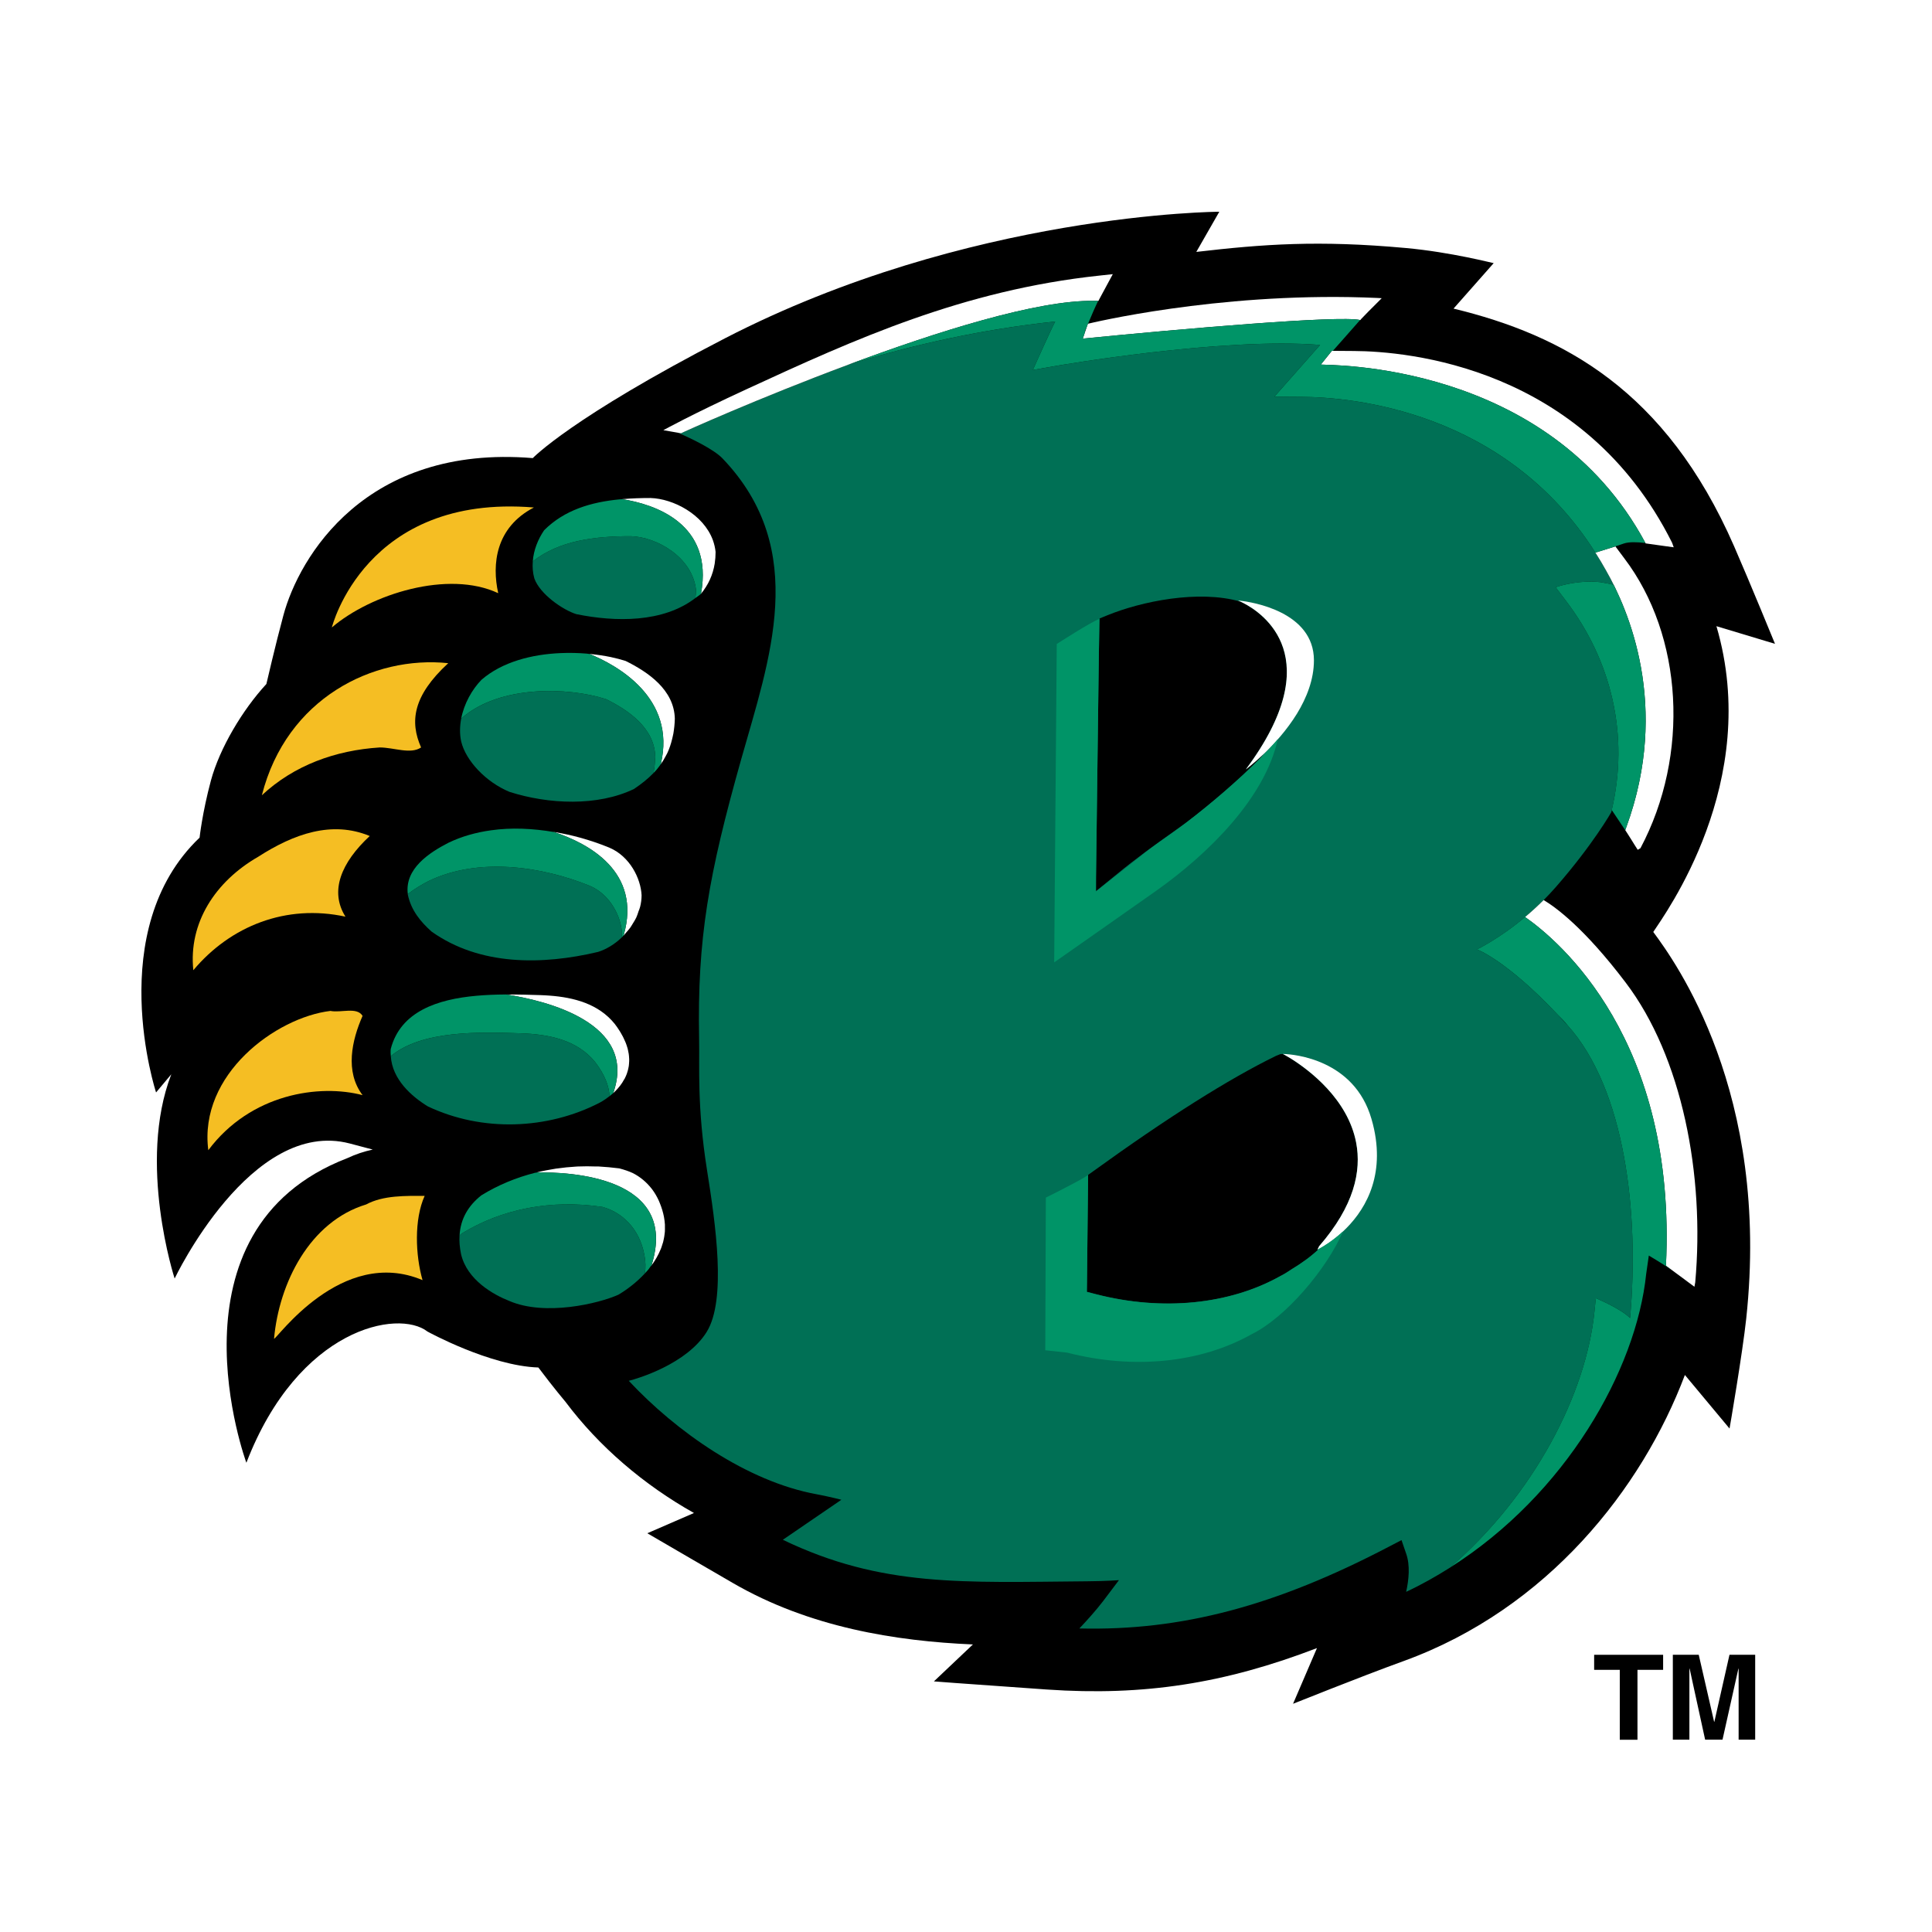 <?xml version="1.0" encoding="utf-8"?>
<!-- Generator: Adobe Illustrator 13.0.0, SVG Export Plug-In . SVG Version: 6.00 Build 14948)  -->
<!DOCTYPE svg PUBLIC "-//W3C//DTD SVG 1.0//EN" "http://www.w3.org/TR/2001/REC-SVG-20010904/DTD/svg10.dtd">
<svg version="1.0" id="Layer_1" xmlns="http://www.w3.org/2000/svg" xmlns:xlink="http://www.w3.org/1999/xlink" x="0px" y="0px"
	 width="192.756px" height="192.756px" viewBox="0 0 192.756 192.756" enable-background="new 0 0 192.756 192.756"
	 xml:space="preserve">
<g>
	<polygon fill-rule="evenodd" clip-rule="evenodd" fill="#FFFFFF" points="0,0 192.756,0 192.756,192.756 0,192.756 0,0 	"/>
	<path fill-rule="evenodd" clip-rule="evenodd" fill="#FFFFFF" d="M179.683,61.982l-1.045-2.521
		c-0.757-1.821-1.833-4.39-2.659-6.288c-6.602-15.092-16.324-21.114-25.121-24.089l0.601-0.679l3.516-4.055l-5.293-1.28
		l-0.188-0.043c-3.229-0.764-6.244-1.276-8.973-1.524c-6.312-0.572-11.062-0.522-15.392-0.203l0.426-0.96l1.908-2.606
		c0,0-5.481-0.006-10.349,0.36c-2.553,0.194-6.639,0.598-11.563,1.442c-8.703,1.489-21.792,4.665-34.707,11.328
		c-11.457,5.91-16.718,9.751-18.846,11.516c-17.094-0.754-24.921,10.956-26.867,18.179c-0.588,2.178-1.233,4.862-1.54,6.167
		c-2.59,3.016-4.787,6.96-5.681,10.295c-0.575,2.121-0.901,3.936-1.076,5.049c-9.892,10.568-4.593,27.217-4.355,27.943l0.294,0.896
		c-1.339,8.565,1.42,17.225,1.564,17.663l2.521,7.758l2.697-5.681c-0.751,6.119,0.451,12.288,1.971,16.418l2.984,8.084l3.097-8.04
		c3.185-8.253,7.915-10.706,9.805-11.382c1.739-0.613,3.447-0.149,3.447-0.149s4.768,3.229,11.131,3.954
		c1.083,1.401,1.871,2.346,1.939,2.428c2.359,3.115,5.243,5.956,8.503,8.409l-4.273,1.552c0,0,4.273,3.566,6.119,4.643l2.928,1.702
		l4.261,2.478c5.155,2.99,11.137,4.942,18.132,5.919l-2.628,2.984c0,0,5.243,1.302,7.99,1.502l9.272,0.656
		c7.621,0.526,14.31-0.087,21.317-2.015l-2.271,5.231c0,0,6.563-1.865,8.034-2.453c2.114-0.838,6.507-2.591,9.86-3.805
		c11.801-4.292,21.893-13.621,27.793-25.465l1.089,1.308l3.485,4.18c0,0,2.14-5.225,2.428-6.964l0.487-2.991
		c0.501-3.128,0.833-5.449,0.995-6.92c1.57-14.578-1.482-28.331-8.591-39.005c5.28-8.421,7.552-17.344,6.613-25.762l0.676,0.203
		l0.051,0.016l0.05,0.013l1.978,0.525l3.672,1.254C180.859,65.327,180.258,63.387,179.683,61.982L179.683,61.982z"/>
	<path fill-rule="evenodd" clip-rule="evenodd" d="M164.947,92.982c1.114-1.714,10.875-14.954,6.301-30.508l5.844,1.761
		c0,0-2.515-6.15-4.092-9.761c-6.808-15.563-17.074-21.044-27.98-23.685l4.005-4.536c-0.019,0.019-4.23-1.098-8.798-1.511
		c-8.696-0.792-14.196-0.385-20.872,0.391l2.296-4.008c0,0-25.028,0.094-49.317,12.626c-15.348,7.921-19.178,11.954-19.178,11.954
		C36.481,44.332,29.837,55.569,28.272,61.4c-0.788,2.916-1.695,6.842-1.695,6.842c-2.384,2.584-4.655,6.395-5.531,9.623
		c-0.87,3.241-1.133,5.706-1.133,5.706c-9.667,9.21-4.342,25.422-4.342,25.422l1.521-1.814c-3.423,8.848,0.332,20.379,0.332,20.379
		s7.621-16.056,17.476-13.471l2.29,0.606c-0.851,0.182-1.708,0.463-2.553,0.863c-18.626,7.17-10.055,30.384-10.055,30.384
		c5.193-13.478,15.16-15.354,18.07-13.09c0,0,6.232,3.429,11.062,3.585c1.496,1.996,2.709,3.43,2.709,3.43
		c3.347,4.467,7.821,8.283,12.814,11.087l-4.655,2.021c-0.006,0.006,8.522,4.955,8.522,4.955c7.652,4.442,16.274,5.807,23.964,6.139
		l-3.892,3.685c0,0,1.627,0.138,11.288,0.813c9.654,0.663,17.731-0.601,26.93-4.135l-2.385,5.556
		c-0.012,0.019,6.508-2.622,11.062-4.273c14.347-5.219,23.758-17.207,28.031-28.531l4.454,5.343
		c0.007,0.007,1.302-7.558,1.665-10.962C176.654,108.987,167.1,95.897,164.947,92.982L164.947,92.982z"/>
	<polygon fill-rule="evenodd" clip-rule="evenodd" points="163.371,173.576 161.606,173.576 161.606,166.6 159.048,166.6 
		159.048,165.099 165.93,165.099 165.93,166.6 163.371,166.6 163.371,173.576 	"/>
	<polygon fill-rule="evenodd" clip-rule="evenodd" points="175.115,173.57 173.463,173.57 173.463,166.487 173.438,166.487 
		171.855,173.57 170.122,173.57 168.576,166.487 168.551,166.487 168.551,173.57 166.899,173.57 166.899,165.099 169.484,165.099 
		171.017,171.781 171.042,171.781 172.55,165.099 175.115,165.099 175.115,173.57 	"/>
	<path fill-rule="evenodd" clip-rule="evenodd" fill="#007055" d="M62.948,53.495c-3.598,0-7.133,0.419-9.792,2.512
		c-0.043,0.56-0.006,1.132,0.157,1.708c0.563,1.564,2.828,3.135,4.192,3.56c3.898,0.794,8.653,0.867,11.875-1.611
		c0.031-0.26,0.063-0.519,0.063-0.792C69.092,55.591,65.532,53.573,62.948,53.495L62.948,53.495z"/>
	<path fill-rule="evenodd" clip-rule="evenodd" fill="#007055" d="M60.464,69.753c-3.816-1.223-10.618-1.398-14.384,1.88
		c-0.025,0.025-0.044,0.056-0.069,0.075c-0.138,0.745-0.163,1.508,0,2.265c0.457,1.921,2.465,4.055,4.818,5.031
		c3.904,1.25,8.791,1.463,12.426-0.289c0.764-0.513,1.408-1.032,1.946-1.589c0.094-0.501,0.156-1.026,0.175-1.615
		C65.313,72.616,62.667,70.842,60.464,69.753L60.464,69.753z"/>
	<path fill-rule="evenodd" clip-rule="evenodd" fill="#007055" d="M64.293,125.229c-0.5-2.753-2.334-4.317-4.192-4.817
		c-5.168-0.77-10.055,0.213-14.034,2.652c-0.082,0.063-0.144,0.132-0.219,0.201c-0.038,0.575,0.012,1.188,0.15,1.852
		c0.594,2.59,3.253,4.066,4.817,4.68c3.56,1.539,8.91,0.264,10.887-0.625c0.9-0.538,1.839-1.258,2.64-2.127
		C64.425,126.469,64.418,125.855,64.293,125.229L64.293,125.229z"/>
	<path fill-rule="evenodd" clip-rule="evenodd" fill="#007055" d="M58.837,88.376c-4.812-1.952-11.1-2.865-16.055-0.488
		c-0.682,0.351-1.427,0.789-2.096,1.308c0,0.019,0,0.031,0,0.05c0.332,1.596,1.295,2.734,2.372,3.698
		c4.817,3.423,11.031,3.354,16.618,2.027c0.826-0.263,1.646-0.764,2.34-1.427c0.013-0.138,0.044-0.275,0.044-0.418
		C61.972,91.449,60.883,89.24,58.837,88.376L58.837,88.376z"/>
	<path fill-rule="evenodd" clip-rule="evenodd" fill="#007055" d="M51.967,103.093c-4.092-0.131-9.861-0.325-12.977,2.277
		c0.144,2.328,2.071,4.018,3.691,5.013c5.444,2.583,11.938,2.309,17.106-0.345c0,0,0.47-0.231,1.027-0.676
		c-0.05-0.976-0.451-2.114-1.446-3.41C57.554,103.719,54.702,103.188,51.967,103.093L51.967,103.093z"/>
	<path fill-rule="evenodd" clip-rule="evenodd" fill="#007055" d="M129.885,39.595c0,0-2.741-0.016-2.734-0.022l4.555-5.158
		c-9.692-0.798-26.21,2.064-26.385,2.099l-2.272,0.397c0,0,1.777-3.979,2.228-4.833c-7.289,0.775-14.171,2.306-20.66,4.313
		c-8.947,3.335-16.524,6.751-16.668,6.836l-0.313-0.056c1.245,0.538,3.61,1.654,4.493,2.612c8.678,9.113,4.611,20.062,1.821,29.968
		c-3.248,11.525-4.393,17.856-4.199,27.942c0.057,2.716-0.219,6.695,0.789,13.052c0.857,5.375,1.952,12.927-0.031,16.137
		c-1.99,3.21-6.914,4.674-7.777,4.881c4.73,5.067,11.813,10.055,18.739,11.318c1.383,0.263,2.472,0.551,2.472,0.551l-5.838,3.992
		c9.88,4.755,18.001,4.241,30.346,4.142c1.827-0.013,3.185-0.112,3.185-0.112l-1.583,2.096c-0.694,0.907-1.57,1.883-2.364,2.722
		c10.186,0.25,19.584-2.253,30.858-8.146l1.282-0.669l0.47,1.37c0.4,1.151,0.263,2.571-0.007,3.791
		c1.527-0.713,2.979-1.533,4.374-2.415c8.472-7.333,13.584-17.419,14.409-25.49l0.145-1.389c0,0,2.446,1.001,3.416,1.977
		c0.938-10.486-0.501-22.838-6.251-29.22c-0.331-0.369-0.656-0.719-0.976-1.051c-5.144-5.462-8.053-6.507-8.053-6.507
		s2.184-1.026,4.805-3.228c0.602-0.501,1.221-1.064,1.846-1.689c0.407-0.413,0.82-0.845,1.227-1.314
		c3.736-4.28,5.531-7.471,5.531-7.471c0.006-0.038,0.013-0.075,0.02-0.113c1.813-7.577-0.038-15.029-4.524-20.929l-1.051-1.386
		c0,0,0.068-0.025,0.169-0.057c0.537-0.175,2.334-0.669,4.285-0.454c0.62,0.097,0.864,0.172,1.327,0.257
		c-0.238-0.485-0.488-0.954-0.745-1.411c-0.344-0.62-0.7-1.217-1.069-1.792C150.145,40.932,134.796,39.624,129.885,39.595
		L129.885,39.595z"/>
	<path fill-rule="evenodd" clip-rule="evenodd" fill="#FFFFFF" d="M132.85,35.003c0.007,0,0.025,0,0.032,0L132.888,35h0.094
		l0.213-0.003c0.019,0-0.094,0-0.207,0C132.838,34.997,132.682,35,132.85,35.003L132.85,35.003z"/>
	<path fill-rule="evenodd" clip-rule="evenodd" d="M108.448,127.907l-0.013,0.977h0.006l0.945,0.244
		c6.607,1.695,13.303,1.02,18.376-1.833c0.395-0.194,0.751-0.438,1.121-0.67c0.987-0.594,1.92-1.264,2.728-2.033l0,0
		c-0.101,0.05-0.169,0.088-0.169,0.088l0.131-0.276l0.038-0.074c3.491-4.011,4.235-7.483,3.691-10.324
		c-0.832-4.367-4.718-7.258-6.463-8.359c-0.52-0.325-0.852-0.494-0.852-0.494l-0.25,0.019l-0.438,0.176
		c-4.692,2.29-10.824,6.156-18.226,11.506l-0.514,0.369v0.013l-0.006,0.613L108.448,127.907L108.448,127.907z"/>
	<path fill-rule="evenodd" clip-rule="evenodd" d="M109.361,88.896l2.097-1.702c1.846-1.521,3.71-2.866,5.594-4.198
		c0.438-0.313,0.882-0.625,1.313-0.938c2.378-1.802,5.219-4.242,7.32-6.357c0.125-0.157,0.263-0.3,0.382-0.463
		c-1.007,0.963-1.771,1.527-1.771,1.527c8.328-11.172,1.689-15.614-0.275-16.615c-0.112-0.06-0.188-0.094-0.263-0.128
		c-4.198-1.21-9.917-0.01-13.29,1.37l-0.757,0.31c0,0.006-0.019,0.823-0.019,0.823l-0.062,2.91l-0.281,22.049L109.361,88.896
		L109.361,88.896z"/>
	<path fill-rule="evenodd" clip-rule="evenodd" fill="#FFFFFF" d="M65.926,76.245c0.175-0.237,0.319-0.494,0.457-0.745
		c0.069-0.125,0.131-0.237,0.194-0.363c0.106-0.225,0.2-0.463,0.281-0.701c0.075-0.212,0.132-0.432,0.188-0.65
		c0.044-0.2,0.101-0.395,0.138-0.607c0.075-0.457,0.131-0.944,0.144-1.47c-0.063-2.903-2.703-4.674-4.912-5.766
		c-0.457-0.144-0.958-0.275-1.483-0.388c-0.663-0.138-1.382-0.241-2.127-0.313C61.465,66.325,67.516,69.575,65.926,76.245
		L65.926,76.245z"/>
	<path fill-rule="evenodd" clip-rule="evenodd" fill="#FFFFFF" d="M66.064,124.217c0.031-0.101,0.069-0.188,0.094-0.289
		c0.032-0.112,0.057-0.23,0.075-0.343c0.025-0.126,0.05-0.251,0.062-0.377c0.013-0.105,0.025-0.206,0.038-0.312
		c0.006-0.156,0.012-0.308,0.006-0.47c0-0.081,0.006-0.163,0-0.25c-0.019-0.251-0.044-0.501-0.094-0.758
		c-0.094-0.494-0.238-0.944-0.407-1.363c-0.037-0.081-0.062-0.163-0.1-0.244c-0.182-0.4-0.394-0.77-0.638-1.102
		c-0.019-0.025-0.038-0.05-0.057-0.075c-0.538-0.7-1.189-1.227-1.895-1.589l0,0l0,0c-0.401-0.188-0.852-0.338-1.34-0.469l0,0
		c-0.012-0.007-0.019-0.007-0.031-0.007c-0.688-0.088-1.37-0.15-2.045-0.188c-0.082,0-0.157,0-0.232,0
		c-0.625-0.025-1.245-0.025-1.852,0c-0.069,0.006-0.138,0.013-0.207,0.013c-0.632,0.037-1.257,0.1-1.871,0.188
		c-0.031,0-0.069,0.013-0.106,0.013c-0.65,0.1-1.295,0.225-1.927,0.381c3.185-0.062,14.278,0.357,11.463,9.279
		c0.363-0.494,0.676-1.026,0.907-1.596c0.007-0.019,0.019-0.037,0.025-0.056C65.982,124.479,66.026,124.354,66.064,124.217
		L66.064,124.217z"/>
	<path fill-rule="evenodd" clip-rule="evenodd" fill="#FFFFFF" d="M162.188,98.024c-4.154-5.48-7.026-7.545-8.185-8.227
		c0,0.006,0,0.006,0,0.006c-0.625,0.625-1.244,1.188-1.846,1.689c3.386,2.365,15.161,12.238,14.054,34.788l0.544,0.4l1.271,0.938
		l0.351,0.263l0.676,0.5l0.081-0.438C170.098,117.233,167.826,105.446,162.188,98.024L162.188,98.024z"/>
	<path fill-rule="evenodd" clip-rule="evenodd" fill="#FFFFFF" d="M162.045,55.688l-0.876-1.173l-0.213,0.065l-1.783,0.554
		c0.369,0.576,0.726,1.173,1.069,1.792c2.178,3.813,6.433,13.48,2.027,25.569l-0.119,0.325l0.188,0.288l0.413,0.651l0.294,0.476
		l0.351,0.551l0.274-0.163C168.602,75.338,167.933,63.437,162.045,55.688L162.045,55.688z"/>
	<path fill-rule="evenodd" clip-rule="evenodd" fill="#FFFFFF" d="M166.987,54.603l-0.162-0.454
		c-8.822-17.632-26.511-19.099-31.723-19.13c-0.645-0.003-1.539-0.01-2.121-0.016c-0.031,0-0.069,0-0.1,0l-1.102,1.37
		c0.775,0.079,22.656-0.334,32.386,17.801c0.006,0.016,0.012,0.028,0.024,0.041l1.408,0.197l0.538,0.075L166.987,54.603
		L166.987,54.603z"/>
	<path fill-rule="evenodd" clip-rule="evenodd" fill="#FFFFFF" d="M108.461,32.522l-0.194,0.563l-0.237,0.698
		c9.992-0.986,25.553-2.334,27.668-1.855c0.006,0.003,0.019,0.003,0.024,0.007l0.075-0.1l0.701-0.726l1.357-1.357
		c0,0-0.619-0.041-1.789-0.076c-14.822-0.463-27.287,2.569-27.512,2.622l-0.019,0.006L108.461,32.522L108.461,32.522z"/>
	<path fill-rule="evenodd" clip-rule="evenodd" fill="#FFFFFF" d="M84.616,36.392c8.778-3.278,18.871-6.476,24.546-6.375
		l0.399,0.006h0.025l0.2-0.375l0.607-1.126l0.632-1.17l-1.327,0.144c-13.602,1.448-24.427,6.36-35.082,11.275
		c-5.788,2.668-8.328,4.098-8.434,4.148l1.451,0.254l0.313,0.056C68.091,43.143,75.668,39.727,84.616,36.392L84.616,36.392z"/>
	<path fill-rule="evenodd" clip-rule="evenodd" fill="#FFFFFF" d="M137.092,112.66c-0.074-0.332-0.156-0.683-0.263-1.033
		c-1.721-5.943-7.752-6.432-8.703-6.469c-0.081,0-0.138-0.007-0.138-0.007s0.332,0.169,0.852,0.494
		c1.745,1.102,5.631,3.992,6.463,8.359c0.544,2.841-0.2,6.313-3.691,10.324l-0.038,0.074l-0.131,0.276c0,0,0.068-0.038,0.169-0.088
		c0.019-0.013,0.031-0.013,0.05-0.025c0.413-0.225,1.339-0.788,2.328-1.702C135.96,121.025,138.175,117.734,137.092,112.66
		L137.092,112.66z"/>
	<path fill-rule="evenodd" clip-rule="evenodd" fill="#FFFFFF" d="M129.396,71.208c0.97-1.589,1.695-3.413,1.695-5.328
		c0-4.855-6.182-5.816-7.364-5.947c-0.119-0.012-0.2-0.019-0.206-0.019c0,0,0.1,0.041,0.237,0.106
		c0.075,0.034,0.15,0.069,0.263,0.128c1.965,1.001,8.604,5.443,0.275,16.615c0,0,0.764-0.564,1.771-1.527
		c0.019-0.019,0.031-0.031,0.057-0.05C127.144,74.211,128.396,72.829,129.396,71.208L129.396,71.208z"/>
	<path fill-rule="evenodd" clip-rule="evenodd" fill="#FFFFFF" d="M69.937,59.242c0.732-0.888,1.189-1.893,1.37-3.016
		c0.057-0.375,0.087-0.764,0.087-1.164c-0.043-0.41-0.138-0.801-0.269-1.17c-0.951-2.584-3.961-4.136-6.219-4.205
		c-0.958,0-1.902,0.031-2.829,0.113C65.226,50.298,71.238,52.178,69.937,59.242L69.937,59.242z"/>
	<path fill-rule="evenodd" clip-rule="evenodd" fill="#FFFFFF" d="M62.447,93.069c0.156-0.175,0.307-0.344,0.444-0.532
		c0.1-0.144,0.182-0.294,0.269-0.432c0.113-0.188,0.232-0.363,0.32-0.557c0.094-0.2,0.156-0.407,0.225-0.62
		c0.056-0.15,0.125-0.3,0.163-0.463c0.094-0.375,0.144-0.764,0.144-1.151c-0.082-1.677-1.176-3.879-3.216-4.743
		c-0.939-0.388-1.934-0.726-2.96-1.007c-0.813-0.225-1.651-0.407-2.496-0.544c-0.044-0.012-0.088-0.025-0.138-0.038
		c0.019,0.013,0.038,0.013,0.057,0.025c3.429,1.126,8.797,3.954,6.963,10.311c0,0.013,0,0.013-0.006,0.025
		C62.304,93.257,62.366,93.157,62.447,93.069L62.447,93.069z"/>
	<path fill-rule="evenodd" clip-rule="evenodd" fill="#FFFFFF" d="M61.697,108.524c0.069-0.075,0.138-0.163,0.207-0.251
		c0,0,0.006-0.006,0.006-0.012c0.125-0.163,0.238-0.338,0.344-0.538c0.025-0.038,0.05-0.076,0.075-0.113
		c0.025-0.062,0.05-0.125,0.082-0.175c0.031-0.075,0.062-0.145,0.094-0.22c0.024-0.056,0.037-0.118,0.062-0.175
		c0.025-0.081,0.05-0.156,0.075-0.244c0.019-0.056,0.031-0.125,0.044-0.188c0.019-0.081,0.038-0.169,0.05-0.256
		c0.006-0.069,0.012-0.132,0.019-0.194c0.012-0.094,0.019-0.188,0.019-0.288c0.006-0.062,0.006-0.138,0-0.2
		c0-0.1-0.006-0.2-0.019-0.301c-0.007-0.075-0.013-0.144-0.025-0.219c-0.013-0.106-0.038-0.206-0.062-0.319
		c-0.013-0.074-0.031-0.149-0.05-0.225c-0.031-0.113-0.069-0.226-0.106-0.338c-0.031-0.075-0.056-0.156-0.087-0.238
		c-0.05-0.118-0.106-0.244-0.163-0.362c-0.038-0.081-0.069-0.163-0.112-0.238c-0.069-0.138-0.157-0.274-0.238-0.425
		c-0.044-0.062-0.082-0.138-0.125-0.201c-0.138-0.219-0.288-0.438-0.463-0.662c-1.614-1.99-4.055-2.629-6.495-2.81
		c-0.3-0.019-0.607-0.044-0.901-0.05c-1.038-0.032-2.189-0.069-3.372-0.057c3.898,0.606,13.108,2.815,10.625,9.836l0,0l0,0
		c0.081-0.075,0.162-0.15,0.244-0.238c0.006,0,0.012-0.013,0.019-0.019c0.076-0.081,0.151-0.156,0.226-0.244
		C61.678,108.549,61.685,108.536,61.697,108.524L61.697,108.524z"/>
	<path fill-rule="evenodd" clip-rule="evenodd" fill="#009467" d="M69.937,59.242c1.301-7.064-4.711-8.944-7.859-9.441
		c0.019,0.003-0.231,0.028-0.225,0.016c-2.872,0.272-5.543,1.063-7.564,3.084c-0.606,0.889-1.051,1.968-1.133,3.107
		c2.66-2.093,6.195-2.512,9.792-2.512c2.583,0.078,6.144,2.096,6.495,5.377c0,0.272-0.032,0.532-0.063,0.792
		c0.144-0.109,0.294-0.203,0.432-0.313c0.044-0.031,0.082-0.065,0.12-0.097C69.924,59.242,69.924,59.242,69.937,59.242
		L69.937,59.242z"/>
	<path fill-rule="evenodd" clip-rule="evenodd" fill="#009467" d="M65.857,76.345c-0.006-0.006,0.069-0.106,0.069-0.1
		c1.589-6.669-4.461-9.92-7.121-11.002c0.007,0.003-0.244-0.021-0.256-0.031c-0.833-0.069-1.708-0.091-2.59-0.054
		c-2.891,0.119-5.863,0.876-7.928,2.671c-0.933,0.961-1.733,2.369-2.021,3.879c0.025-0.019,0.044-0.05,0.069-0.075
		c3.767-3.279,10.568-3.104,14.384-1.88c2.203,1.088,4.85,2.863,4.912,5.759c-0.019,0.588-0.081,1.114-0.175,1.615
		C65.451,76.877,65.664,76.614,65.857,76.345L65.857,76.345z"/>
	<path fill-rule="evenodd" clip-rule="evenodd" fill="#009467" d="M55.259,83.009c-2.078-0.351-4.218-0.463-6.276-0.169
		c-1.477,0.206-2.909,0.601-4.248,1.245c-1.915,0.988-4.374,2.59-4.048,5.112c0.669-0.52,1.414-0.958,2.096-1.308
		c4.956-2.377,11.244-1.464,16.055,0.488c2.046,0.864,3.135,3.073,3.222,4.75c0,0.143-0.031,0.281-0.044,0.418
		c0.075-0.062,0.138-0.15,0.207-0.225C64.056,86.963,58.688,84.135,55.259,83.009L55.259,83.009z"/>
	<path fill-rule="evenodd" clip-rule="evenodd" fill="#009467" d="M50.553,99.227c0.006-0.013-0.194-0.013-0.194-0.007
		c-0.92,0.007-1.865,0.044-2.791,0.125c-3.917,0.345-7.608,1.564-8.584,5.312c-0.025,0.25-0.012,0.481,0.006,0.713
		c3.116-2.603,8.884-2.408,12.977-2.277c2.734,0.095,5.587,0.626,7.402,2.859c0.995,1.296,1.396,2.435,1.446,3.41
		c0.118-0.087,0.237-0.194,0.363-0.3C63.661,102.042,54.451,99.833,50.553,99.227L50.553,99.227z"/>
	<path fill-rule="evenodd" clip-rule="evenodd" fill="#009467" d="M65.057,126.056c2.597-8.728-8.359-9.141-11.519-9.079
		c0.006,0.032-0.112,0.032-0.112,0.02c-1.927,0.487-3.748,1.238-5.406,2.265c-1.29,1.021-2.078,2.328-2.171,4.005
		c0.075-0.069,0.137-0.138,0.219-0.201c3.979-2.439,8.866-3.422,14.034-2.652c1.858,0.5,3.692,2.064,4.192,4.817
		c0.125,0.626,0.131,1.239,0.05,1.815c0.657-0.701,0.419-0.576,0.657-0.789C65.019,126.193,65.038,126.125,65.057,126.056
		L65.057,126.056z"/>
	<path fill-rule="evenodd" clip-rule="evenodd" fill="#009467" d="M152.158,91.493c-2.621,2.202-4.805,3.228-4.805,3.228
		s2.909,1.045,8.053,6.507c0.388,0.375,0.726,0.738,0.976,1.051c5.75,6.382,7.189,18.733,6.251,29.22
		c-0.97-0.976-3.416-1.977-3.416-1.977l-0.145,1.389c-0.825,8.071-5.938,18.157-14.409,25.49
		c11.537-7.289,18.589-19.709,19.578-29.307l0.262-1.827c0,0,1.152,0.676,2.253,1.414l-0.544-0.4
		C167.319,103.731,155.544,93.858,152.158,91.493L152.158,91.493z"/>
	<path fill-rule="evenodd" clip-rule="evenodd" fill="#009467" d="M162.15,82.821l0.119-0.325
		c3.911-10.737,0.995-19.565-1.238-24.077c0.013,0.031-0.057-0.094-0.044-0.081c-0.438-0.1-0.883-0.185-1.327-0.257
		c-1.951-0.216-3.748,0.278-4.285,0.454l-0.169,0.057l1.051,1.386c4.486,5.9,6.338,13.352,4.524,20.929l0.043-0.062l1.064,1.589
		C162.27,83.009,162.15,82.821,162.15,82.821L162.15,82.821z"/>
	<path fill-rule="evenodd" clip-rule="evenodd" fill="#009467" d="M131.78,36.373l1.102-1.37c-0.007,0-0.025,0-0.032,0
		c-0.168-0.003-0.012-0.006,0.138-0.006l1.146-1.295l1.564-1.774c-2.115-0.479-17.676,0.87-27.668,1.855l0.237-0.698l-0.05,0.009
		l0.244-0.572l0.075-0.219l0.019-0.006l0.562-1.318c0.132-0.306,0.295-0.634,0.444-0.957l-0.399-0.006
		c-5.676-0.1-15.768,3.097-24.546,6.375c6.488-2.008,13.371-3.538,20.66-4.313c-0.45,0.854-2.228,4.833-2.228,4.833l2.272-0.397
		c0.175-0.034,16.692-2.897,26.385-2.099l-2.74,3.103l-1.814,2.055c-0.007,0.006,2.734,0.022,2.734,0.022
		c4.911,0.028,20.26,1.336,29.288,15.539l1.783-0.554l1.063-0.357c0.513-0.169,1.295-0.15,2.146-0.05
		C154.437,36.038,132.556,36.451,131.78,36.373L131.78,36.373z"/>
	<path fill-rule="evenodd" clip-rule="evenodd" fill="#009467" d="M128.884,126.625c-0.401,0.281-0.789,0.52-1.121,0.682
		c-5.067,2.854-11.769,3.529-18.376,1.834l-0.945-0.244v-0.013h-0.006l0.013-0.977l0.106-10.061l0.006-0.613
		c-0.775,0.551-4.217,2.253-4.217,2.253l-0.057,15.229l2.19,0.238c6.606,1.702,13.309,1.026,18.376-1.827
		c3.416-1.664,7.509-6.507,9.136-10.262c-1.039,0.964-2.003,1.527-2.378,1.728C130.804,125.361,129.871,126.031,128.884,126.625
		L128.884,126.625z"/>
	<path fill-rule="evenodd" clip-rule="evenodd" fill="#009467" d="M118.365,82.058c-0.469,0.363-0.926,0.701-1.345,0.995
		c-3.248,2.296-1.596,1.107-7.69,5.9l0.02-1.47l0.281-22.049l0.05-3.676c-0.744,0.229-4.248,2.491-4.248,2.491
		c0,0.006-0.257,31.769-0.257,31.769s8.297-5.812,10.18-7.146c5.274-3.735,10.875-9.322,12.126-15.123
		c-0.481,0.588-1.107,1.251-1.796,1.952C123.584,77.815,120.743,80.255,118.365,82.058L118.365,82.058z"/>
	<path fill-rule="evenodd" clip-rule="evenodd" fill="#F5BE23" d="M49.708,59.183c-4.974-2.337-12.682,0.072-16.6,3.419
		c0,0,3.316-13.359,20.16-11.97C49.427,52.628,49.07,56.311,49.708,59.183L49.708,59.183z"/>
	<path fill-rule="evenodd" clip-rule="evenodd" fill="#F5BE23" d="M42.013,74.574c-1.063,0.713-2.703,0-4.13,0
		c-4.417,0.282-8.546,1.777-11.756,4.768c2.458-9.676,11.119-13.962,18.595-13.177C41.174,69.431,40.874,72.009,42.013,74.574
		L42.013,74.574z"/>
	<path fill-rule="evenodd" clip-rule="evenodd" fill="#F5BE23" d="M42.157,127.72c-8.109-3.429-14.604,5.981-14.816,5.844
		c0.5-5.562,3.56-11.688,9.191-13.396c1.708-0.926,3.985-0.857,5.837-0.857C41.306,121.663,41.443,125.224,42.157,127.72
		L42.157,127.72z"/>
	<path fill-rule="evenodd" clip-rule="evenodd" fill="#F5BE23" d="M34.467,91.456c-5.919-1.283-11.475,0.926-15.179,5.343
		c-0.494-4.705,2.171-8.848,6.482-11.325c3.529-2.271,7.339-3.635,11.119-2.065C34.047,86.049,32.858,88.903,34.467,91.456
		L34.467,91.456z"/>
	<path fill-rule="evenodd" clip-rule="evenodd" fill="#F5BE23" d="M36.175,109.263c-4.267-1.127-11.15-0.176-15.392,5.493
		c-0.982-7.571,6.77-13.252,12.182-13.896c1.07,0.213,2.64-0.432,3.209,0.494C35.105,103.781,34.392,106.916,36.175,109.263
		L36.175,109.263z"/>
</g>
</svg>
